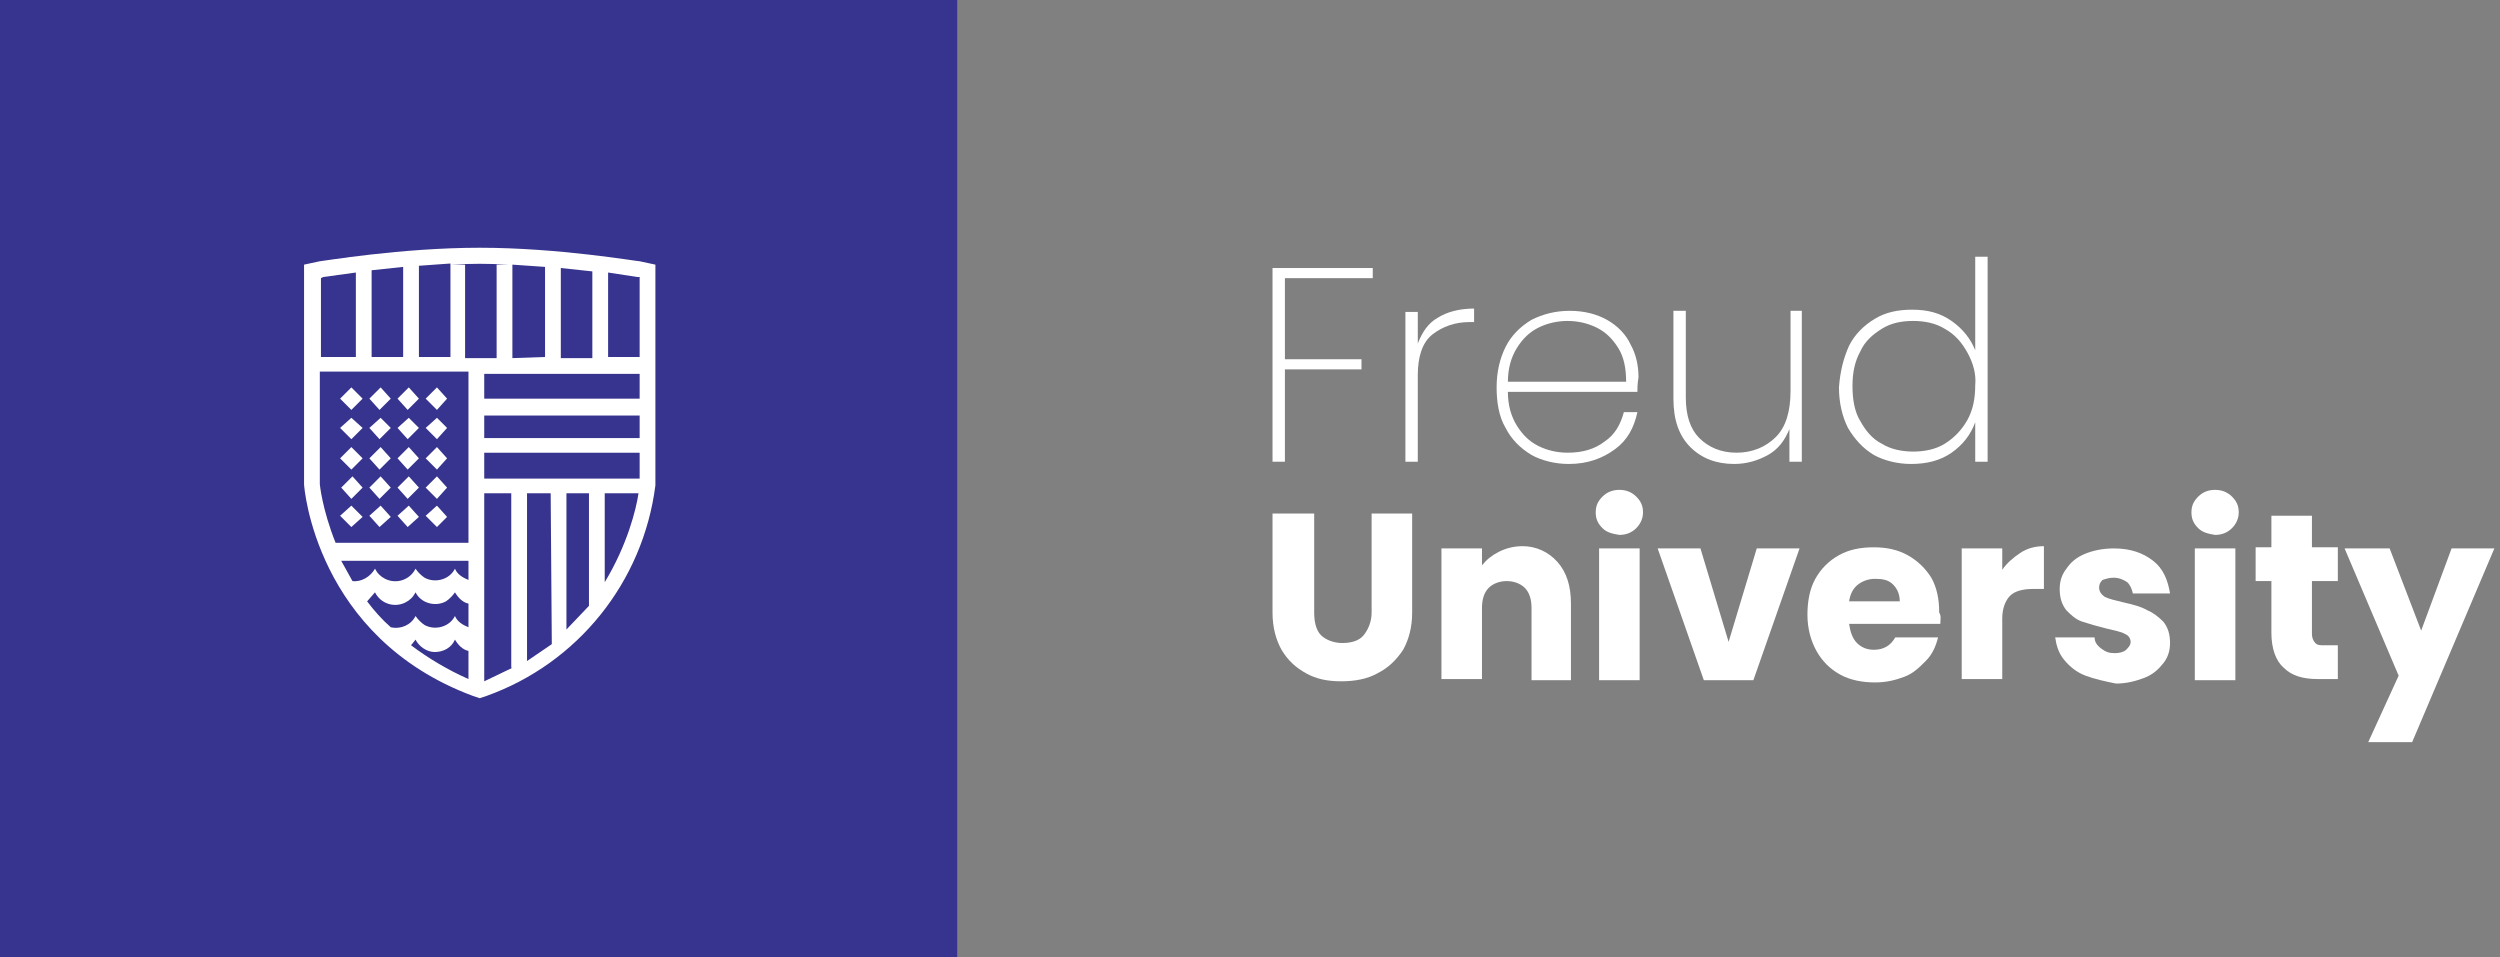 <?xml version="1.0" encoding="utf-8"?>
<!-- Generator: Adobe Illustrator 27.7.0, SVG Export Plug-In . SVG Version: 6.00 Build 0)  -->
<svg version="1.1" id="Camada_1" xmlns="http://www.w3.org/2000/svg" xmlns:xlink="http://www.w3.org/1999/xlink" x="0px" y="0px"
	 viewBox="0 0 222 85" style="enable-background:new 0 0 222 85;" xml:space="preserve">
<rect x="0" y="0" width="222" height="85" fill="#808080" stroke="none"/>
<style type="text/css">
	.st0{fill:#36348E;}
	.st1{fill:#FFFFFF;}
</style>
<path class="st0" d="M0,0h85v85H0V0z"/>
<g>
	<path class="st1" d="M42.6,22c-7,0-14,1.2-14.2,1.2L27,23.5V43c0,0.2,1,13.6,15,18.8l0.6,0.2l0.6-0.2c8.1-2.9,13.9-10.1,15-18.7
		V23.5l-1.4-0.3C56.5,23.2,49.6,22,42.6,22z M56.8,31.7H54v-7.5l2.6,0.4h0.2V31.7z M53.7,51.7v-7.9h3C56.5,45.2,55.7,48.4,53.7,51.7
		L53.7,51.7z M43,40.2h13.8v2.3H43V40.2z M49,57.2l-2.2,1.5V43.8h2.1L49,57.2z M33.3,52.6c0.5,1,1.7,1.4,2.7,0.9
		c0.4-0.2,0.7-0.5,0.9-0.9c0.5,1,1.8,1.3,2.7,0.8c0.3-0.2,0.6-0.5,0.8-0.8c0.3,0.5,0.7,0.9,1.2,1v2.1c-0.5-0.2-1-0.5-1.2-1
		c-0.5,1-1.8,1.3-2.7,0.8c-0.3-0.2-0.6-0.5-0.8-0.8c-0.4,0.8-1.3,1.2-2.2,1c-0.8-0.7-1.5-1.5-2.1-2.3L33.3,52.6z M41.6,49.8v1.7
		c-0.5-0.2-1-0.5-1.2-1c-0.5,1-1.8,1.3-2.7,0.8c-0.3-0.2-0.6-0.5-0.8-0.8c-0.5,1-1.7,1.4-2.7,0.9c-0.4-0.2-0.7-0.5-0.9-0.9
		c-0.4,0.7-1.2,1.2-2,1.1l-1-1.8H41.6z M38.6,57.9c0.8,0,1.5-0.4,1.8-1.1c0.3,0.5,0.7,0.9,1.2,1v2.5c-1.8-0.8-3.5-1.8-5.1-3l0.4-0.5
		C37.2,57.4,37.9,57.9,38.6,57.9z M43,36.9h13.8v2H43V36.9z M43,33.2h13.8v2.2H43V33.2z M49.8,23.8l2.8,0.3v7.7h-2.8V23.8z
		 M45.5,31.8v-8.3l2.9,0.2v8L45.5,31.8z M44.1,23.5v8.3h-2.8v-8.3h-1.2c1.7-0.1,3.3-0.1,5,0H44.1z M33,24l2.8-0.3v8H33V24z M40,23.4
		v8.3h-2.8v-8.1L40,23.4z M31.6,24.2v7.5h-3.1v-7l0.2-0.1L31.6,24.2z M41.6,33v15.2H29.8c-1.2-3-1.4-5.2-1.4-5.2V33H41.6z M43,43.8
		h2.4v15.5h0.1L43,60.5V43.8z M50.3,43.8h2v10l-2,2.1V43.8z"/>
	<path class="st1" d="M32.2,35.4l-1,1l-1-1l1-1L32.2,35.4z M34.7,35.4l-1,1l-0.9-1l1-1L34.7,35.4z M37.2,35.4l-1,1l-0.9-1l1-1
		L37.2,35.4z M39.7,35.4l-0.9,1l-1-1l1-1L39.7,35.4z M32.2,38l-1,1l-1-1l1-0.9L32.2,38z M34.7,38l-1,1l-0.9-1l1-0.9L34.7,38z
		 M37.2,38l-1,1l-0.9-1l1-0.9L37.2,38z M39.7,38l-0.9,1l-1-1l1-0.9L39.7,38z M32.2,40.7l-1,1l-1-1l1-1L32.2,40.7z M34.7,40.7l-1,1
		l-0.9-1l1-1L34.7,40.7z M37.2,40.7l-1,1l-0.9-1l1-1L37.2,40.7z M39.7,40.7l-0.9,1l-1-1l1-1L39.7,40.7z M32.2,43.3l-1,1l-0.9-1l1-1
		L32.2,43.3z M34.7,43.3l-1,1l-0.9-1l1-1L34.7,43.3z M37.2,43.3l-1,1l-0.9-1l1-1L37.2,43.3z M39.7,43.3l-0.9,1l-1-1l1-1L39.7,43.3z
		 M32.2,45.9l-1,0.9l-1-1l1-0.9L32.2,45.9z M34.7,45.9l-1,0.9l-0.9-1l1-0.9L34.7,45.9z M37.2,45.9l-1,0.9l-0.9-1l1-0.9L37.2,45.9z
		 M39.7,45.9l-0.9,0.9l-1-1l1-0.9L39.7,45.9z"/>
</g>
<g>
	<path class="st1" d="M121.9,23.8v0.9h-7.8v7.2h6.8v0.9h-6.8V41H113V23.8H121.9z"/>
	<path class="st1" d="M127.7,28.2c0.8-0.5,1.9-0.8,3.2-0.8v1.2h-0.4c-1.3,0-2.4,0.4-3.3,1.1c-0.9,0.7-1.3,2-1.3,3.6V41h-1.1V27.7
		h1.1v2.8C126.3,29.5,126.8,28.7,127.7,28.2z"/>
	<path class="st1" d="M145.4,34.8h-11.5c0,1.2,0.3,2.2,0.8,3s1.1,1.4,1.9,1.8c0.8,0.4,1.7,0.6,2.6,0.6c1.3,0,2.4-0.3,3.3-1
		c0.9-0.6,1.4-1.5,1.7-2.6h1.2c-0.3,1.4-0.9,2.5-2,3.3c-1.1,0.8-2.4,1.3-4.1,1.3c-1.2,0-2.4-0.3-3.3-0.8c-1-0.6-1.8-1.4-2.3-2.4
		c-0.6-1-0.8-2.3-0.8-3.6c0-1.4,0.3-2.6,0.8-3.6s1.3-1.8,2.3-2.4c1-0.5,2.1-0.8,3.4-0.8c1.3,0,2.4,0.3,3.3,0.8
		c0.9,0.5,1.7,1.3,2.1,2.2c0.5,0.9,0.7,1.9,0.7,2.9C145.4,34.1,145.4,34.5,145.4,34.8z M143.7,30.9c-0.5-0.8-1.1-1.4-1.9-1.8
		c-0.8-0.4-1.7-0.6-2.6-0.6c-0.9,0-1.8,0.2-2.6,0.6s-1.4,1-1.9,1.8c-0.5,0.8-0.8,1.8-0.8,3h10.5C144.4,32.7,144.2,31.7,143.7,30.9z"
		/>
	<path class="st1" d="M160,27.7V41h-1.1v-2.9c-0.4,1-1,1.8-1.9,2.3c-0.9,0.5-1.9,0.8-3,0.8c-1.6,0-2.9-0.5-3.9-1.5
		c-1-1-1.5-2.4-1.5-4.3v-7.8h1.1v7.7c0,1.6,0.4,2.8,1.2,3.6c0.8,0.8,1.9,1.3,3.3,1.3c1.4,0,2.6-0.5,3.5-1.4s1.3-2.3,1.3-4.1v-7.1
		H160z"/>
	<path class="st1" d="M164.2,30.7c0.5-1,1.3-1.8,2.3-2.4c1-0.6,2.1-0.8,3.3-0.8c1.4,0,2.5,0.3,3.5,1c1,0.7,1.7,1.6,2.1,2.6v-8.3h1.1
		V41h-1.1v-3.5c-0.4,1.1-1.1,2-2.1,2.7c-1,0.7-2.2,1-3.6,1c-1.2,0-2.4-0.3-3.3-0.8c-1-0.6-1.7-1.4-2.3-2.4c-0.5-1-0.8-2.2-0.8-3.6
		C163.4,33,163.7,31.8,164.2,30.7z M174.7,31.3c-0.5-0.9-1.1-1.6-2-2.1c-0.8-0.5-1.8-0.7-2.8-0.7c-1.1,0-2,0.2-2.8,0.7
		c-0.8,0.5-1.5,1.1-1.9,2c-0.5,0.9-0.7,1.9-0.7,3.1c0,1.2,0.2,2.3,0.7,3.1c0.5,0.9,1.1,1.6,1.9,2c0.8,0.5,1.8,0.7,2.8,0.7
		c1,0,2-0.2,2.8-0.7c0.8-0.5,1.5-1.2,2-2.1c0.5-0.9,0.7-1.9,0.7-3.1C175.5,33.2,175.2,32.2,174.7,31.3z"/>
</g>
<g>
	<path class="st1" d="M116.7,45.6v8.8c0,0.9,0.2,1.6,0.6,2s1.1,0.7,1.9,0.7c0.8,0,1.5-0.2,1.9-0.7c0.4-0.5,0.7-1.2,0.7-2v-8.8h3.6
		v8.8c0,1.3-0.3,2.4-0.8,3.3c-0.6,0.9-1.3,1.6-2.3,2.1c-0.9,0.5-2,0.7-3.2,0.7c-1.2,0-2.2-0.2-3.1-0.7c-0.9-0.5-1.6-1.1-2.2-2.1
		c-0.5-0.9-0.8-2-0.8-3.3v-8.8H116.7z"/>
	<path class="st1" d="M138.3,49.9c0.8,0.9,1.2,2.1,1.2,3.7v6.8H136V54c0-0.8-0.2-1.4-0.6-1.8c-0.4-0.4-1-0.6-1.6-0.6
		s-1.2,0.2-1.6,0.6c-0.4,0.4-0.6,1-0.6,1.8v6.3H128V48.7h3.6v1.5c0.4-0.5,0.9-0.9,1.5-1.2s1.3-0.5,2.1-0.5
		C136.4,48.5,137.5,49,138.3,49.9z"/>
	<path class="st1" d="M142.3,46.9c-0.4-0.4-0.6-0.8-0.6-1.4c0-0.6,0.2-1,0.6-1.4c0.4-0.4,0.9-0.6,1.5-0.6c0.6,0,1.1,0.2,1.5,0.6
		c0.4,0.4,0.6,0.8,0.6,1.4c0,0.5-0.2,1-0.6,1.4c-0.4,0.4-0.9,0.6-1.5,0.6C143.2,47.4,142.7,47.3,142.3,46.9z M145.6,48.7v11.7h-3.6
		V48.7H145.6z"/>
	<path class="st1" d="M153.5,57l2.5-8.3h3.8l-4.1,11.7h-4.4l-4.1-11.7h3.8L153.5,57z"/>
	<path class="st1" d="M172.3,55.4h-8.1c0.1,0.7,0.3,1.3,0.7,1.7c0.4,0.4,0.9,0.6,1.5,0.6c0.9,0,1.5-0.4,1.9-1.1h3.8
		c-0.2,0.8-0.5,1.5-1.1,2.1s-1.1,1.1-1.9,1.4c-0.8,0.3-1.6,0.5-2.6,0.5c-1.1,0-2.2-0.2-3.1-0.7c-0.9-0.5-1.6-1.2-2.1-2.1
		c-0.5-0.9-0.8-2-0.8-3.2c0-1.2,0.2-2.3,0.7-3.2c0.5-0.9,1.2-1.6,2.1-2.1c0.9-0.5,1.9-0.7,3.1-0.7c1.1,0,2.1,0.2,3,0.7
		c0.9,0.5,1.6,1.2,2.1,2c0.5,0.9,0.7,1.9,0.7,3.1C172.4,54.7,172.3,55,172.3,55.4z M168.7,53.4c0-0.6-0.2-1.1-0.6-1.5
		s-0.9-0.5-1.6-0.5c-0.6,0-1.1,0.2-1.5,0.5c-0.4,0.3-0.7,0.8-0.8,1.5H168.7z"/>
	<path class="st1" d="M179.4,49.1c0.6-0.4,1.3-0.6,2.1-0.6v3.8h-1c-0.9,0-1.6,0.2-2,0.6c-0.4,0.4-0.7,1.1-0.7,2v5.4h-3.6V48.7h3.6
		v1.9C178.2,50,178.8,49.5,179.4,49.1z"/>
	<path class="st1" d="M185.2,60c-0.8-0.3-1.4-0.8-1.9-1.4c-0.5-0.6-0.7-1.3-0.8-2h3.5c0,0.4,0.2,0.7,0.6,1s0.7,0.4,1.2,0.4
		c0.4,0,0.8-0.1,1-0.3s0.4-0.4,0.4-0.7c0-0.3-0.2-0.6-0.5-0.7c-0.3-0.2-0.9-0.3-1.7-0.5c-0.8-0.2-1.5-0.4-2.1-0.6
		c-0.6-0.2-1-0.6-1.4-1c-0.4-0.5-0.6-1.1-0.6-1.9c0-0.7,0.2-1.3,0.6-1.8c0.4-0.6,0.9-1,1.6-1.3c0.7-0.3,1.6-0.5,2.6-0.5
		c1.5,0,2.6,0.4,3.5,1.1s1.3,1.7,1.5,2.9h-3.3c-0.1-0.4-0.2-0.7-0.5-1c-0.3-0.2-0.7-0.4-1.2-0.4c-0.4,0-0.7,0.1-1,0.2
		c-0.2,0.2-0.3,0.4-0.3,0.7c0,0.3,0.2,0.6,0.5,0.8c0.4,0.2,0.9,0.3,1.7,0.5c0.9,0.2,1.6,0.4,2.1,0.7c0.5,0.2,1,0.6,1.4,1
		c0.4,0.5,0.6,1.1,0.6,1.9c0,0.7-0.2,1.3-0.6,1.8c-0.4,0.5-0.9,1-1.7,1.3s-1.6,0.5-2.5,0.5C186.9,60.5,186,60.3,185.2,60z"/>
	<path class="st1" d="M195.2,46.9c-0.4-0.4-0.6-0.8-0.6-1.4c0-0.6,0.2-1,0.6-1.4c0.4-0.4,0.9-0.6,1.5-0.6c0.6,0,1.1,0.2,1.5,0.6
		c0.4,0.4,0.6,0.8,0.6,1.4c0,0.5-0.2,1-0.6,1.4c-0.4,0.4-0.9,0.6-1.5,0.6C196.1,47.4,195.6,47.3,195.2,46.9z M198.5,48.7v11.7h-3.6
		V48.7H198.5z"/>
	<path class="st1" d="M207.6,57.3v3h-1.8c-1.3,0-2.3-0.3-3-1c-0.7-0.6-1.1-1.7-1.1-3.1v-4.6h-1.4v-3h1.4v-2.8h3.6v2.8h2.3v3h-2.3
		v4.7c0,0.3,0.1,0.6,0.3,0.8c0.2,0.2,0.4,0.2,0.8,0.2H207.6z"/>
	<path class="st1" d="M221.5,48.7l-7.3,17.2h-3.9L213,60l-4.8-11.3h4L215,56l2.7-7.3H221.5z"/>
</g>
</svg>
